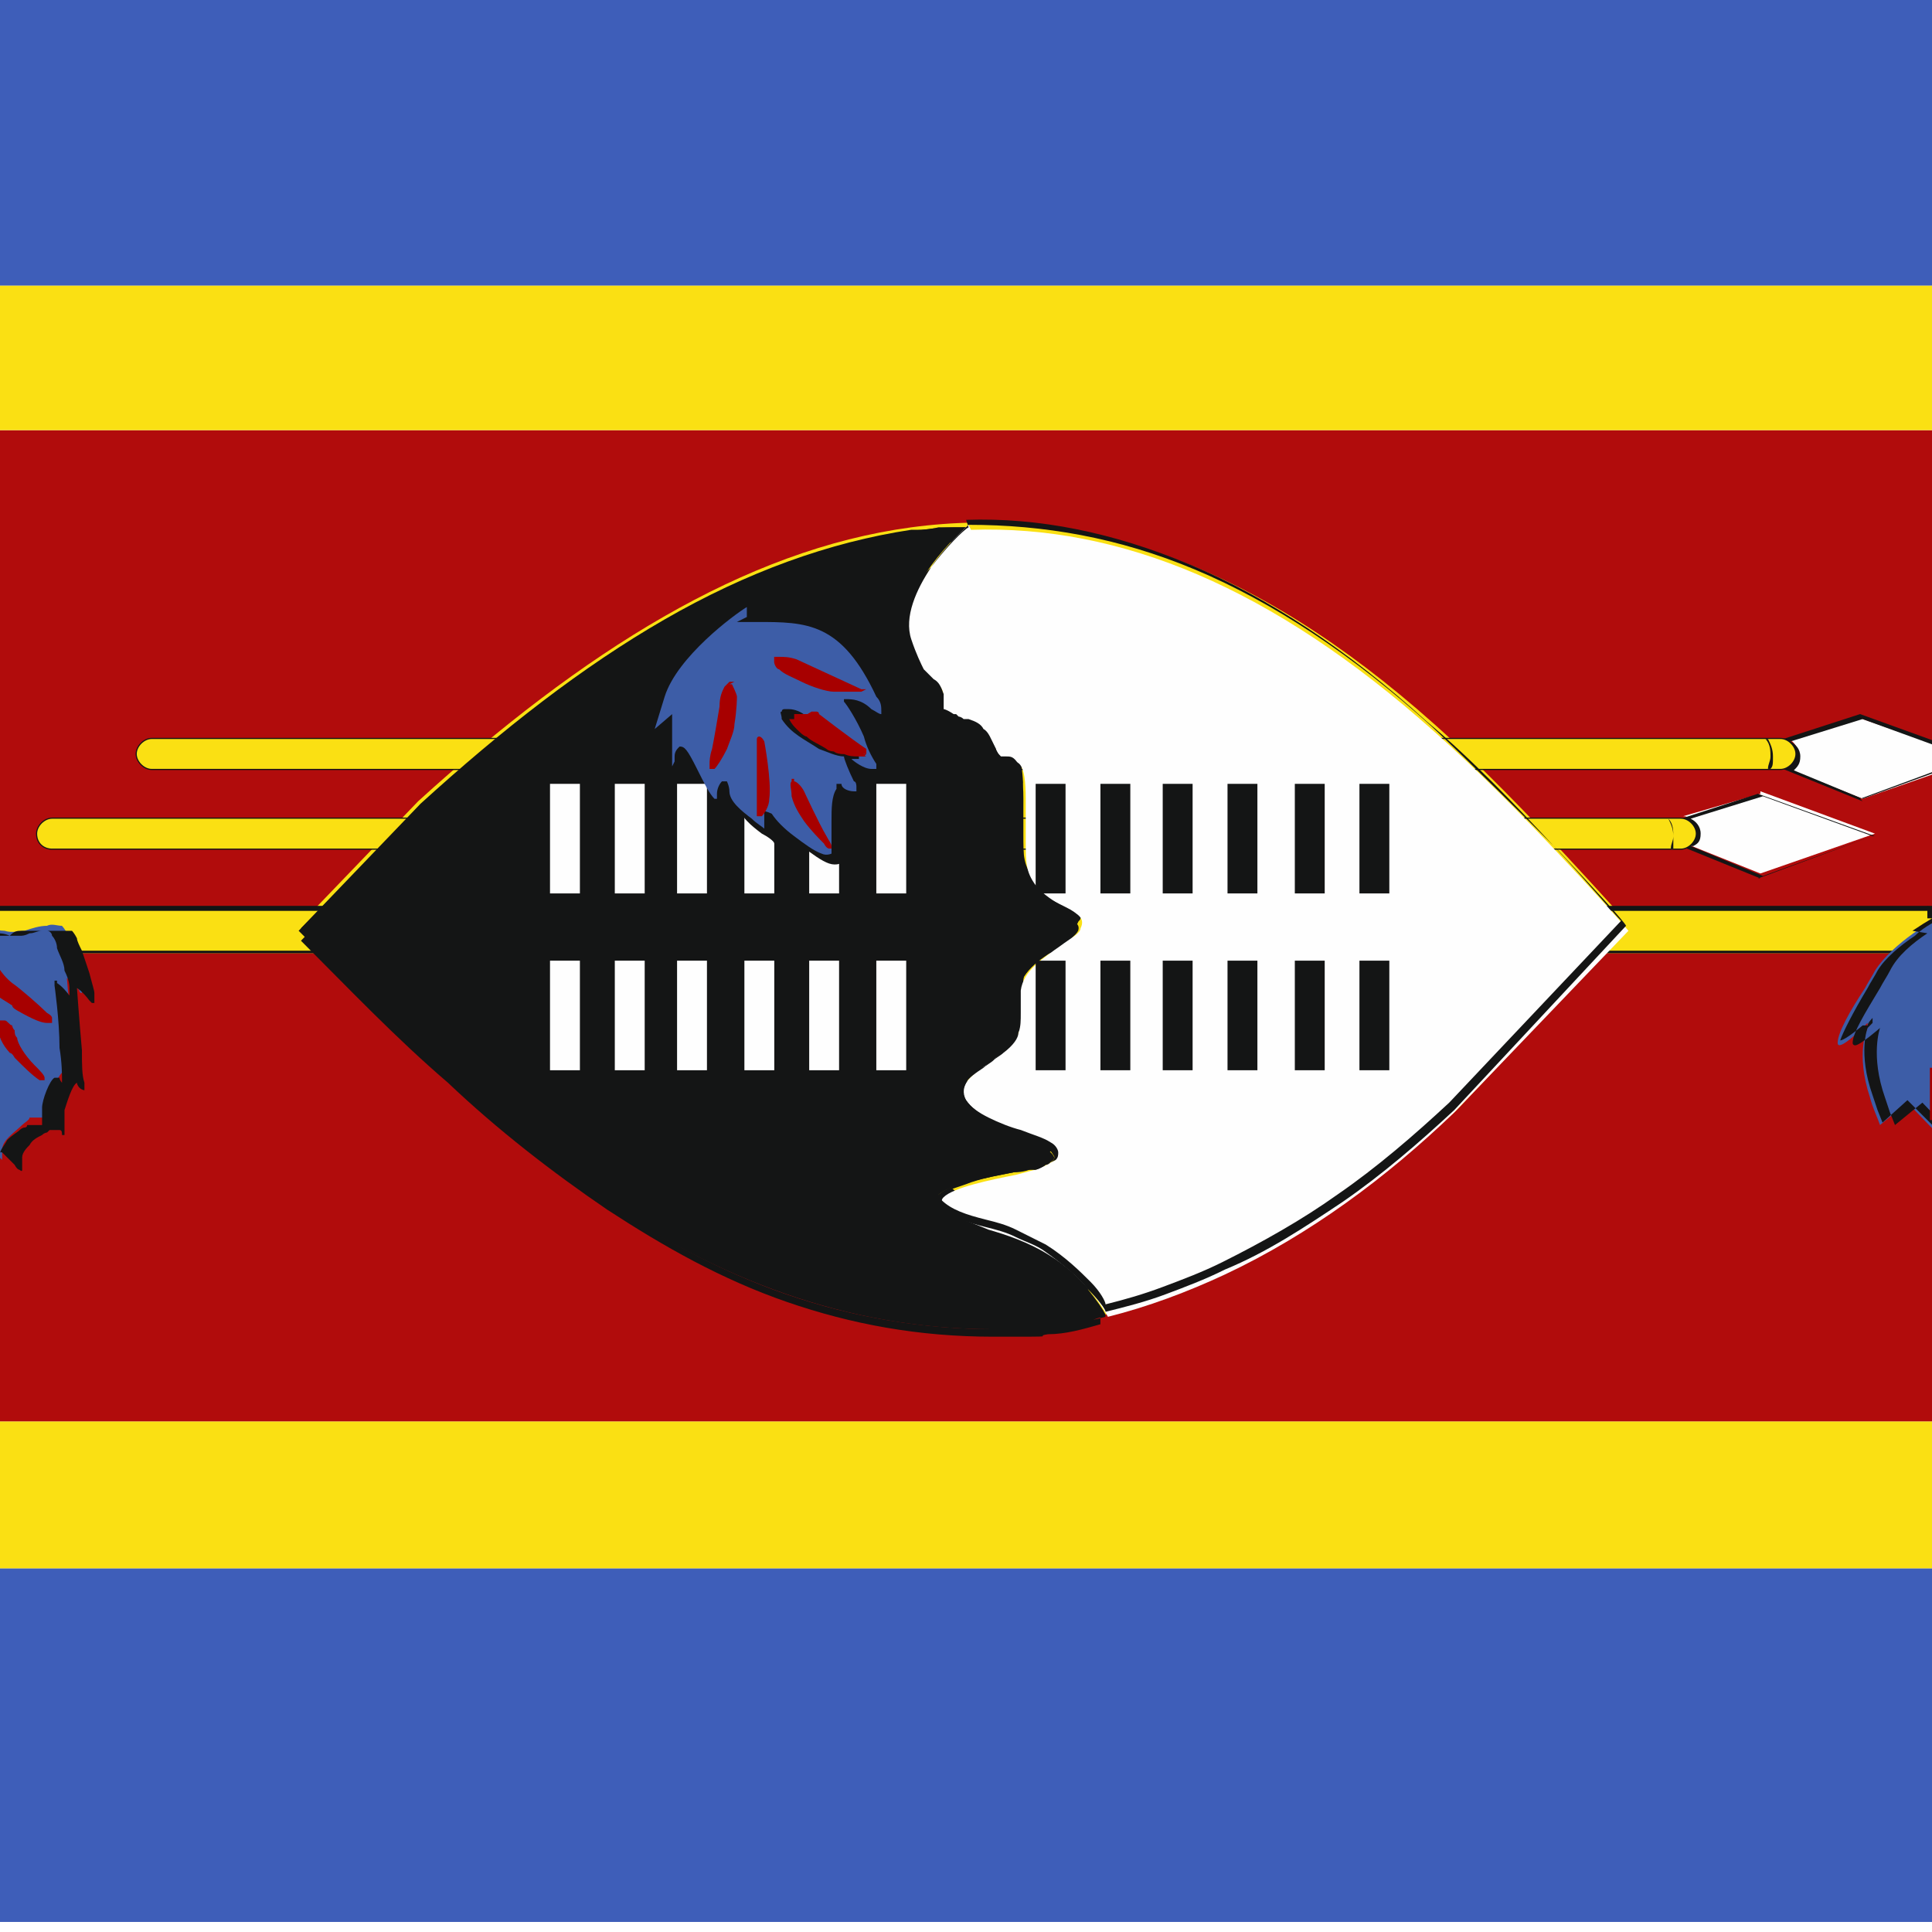 <svg width="512" height="512" viewBox="0 0 512 512" fill="none" xmlns="http://www.w3.org/2000/svg">
<rect x="0" y="0" width="512" height="512" fill="#808080" stroke="none"/>
<g clip-path="url(#clip0_1162_2627)">
<rect width="512" height="512" fill="white"/>
<path d="M652 -18H-140V75.72H652V-18Z" fill="#3E5EB9"/>
<path d="M652 415.615H-140V509.335H652V415.615Z" fill="#3E5EB9"/>
<path d="M652 376.684H-140V415.624H652V376.684Z" fill="#FAE013"/>
<path d="M652 114H-140V376.68H652V114Z" fill="#B10C0C"/>
<path d="M652 75.715H-140V113.994H652V75.715Z" fill="#FAE013"/>
<path d="M78.469 246.009L110.809 212.349C154.369 172.749 197.269 145.689 241.489 139.749C285.709 133.809 331.249 148.329 380.089 191.889C404.509 213.669 431.569 245.349 432.229 245.349L386.029 294.189C368.209 310.689 347.749 326.529 325.309 337.089C306.169 346.329 285.049 351.609 263.929 351.609C224.329 351.609 190.669 337.749 160.969 317.949C131.269 298.149 104.869 271.089 79.129 245.349L78.469 246.009Z" fill="#FAE013"/>
<path fill-rule="evenodd" clip-rule="evenodd" d="M493.593 189.9L473.133 195.841C475.113 195.841 476.433 197.82 476.433 199.8C476.433 201.78 475.113 203.101 473.793 203.761L493.593 211.681L523.953 201.121L493.593 190.561V189.9Z" fill="#FEFEFE"/>
<path d="M493.6 212.342L472.48 203.763H473.14C474.46 203.103 475.78 201.782 475.78 199.802C475.78 197.822 474.46 196.502 472.48 196.502H470.5L492.94 189.242L523.96 200.463H523.3L492.94 211.682L493.6 212.342ZM474.46 203.763L493.6 211.682L522.64 201.123L493.6 190.563L474.46 196.502C475.78 197.162 477.1 198.483 477.1 200.463C477.1 202.443 476.44 203.103 475.12 204.423L474.46 203.763Z" fill="#141515"/>
<path fill-rule="evenodd" clip-rule="evenodd" d="M40.202 195.844H471.842C473.822 195.844 475.802 197.824 475.802 199.804C475.802 201.784 473.822 203.764 471.842 203.764H40.202C38.222 203.764 36.242 201.784 36.242 199.804C36.242 197.824 38.222 195.844 40.202 195.844Z" fill="#FAE013" stroke="#141515" stroke-width="0.6" stroke-miterlimit="10"/>
<path fill-rule="evenodd" clip-rule="evenodd" d="M40.202 195.844H471.842C473.822 195.844 475.802 197.824 475.802 199.804C475.802 201.784 473.822 203.764 471.842 203.764H40.202C38.222 203.764 36.242 201.784 36.242 199.804C36.242 197.824 38.222 195.844 40.202 195.844Z" fill="#FAE013"/>
<path fill-rule="evenodd" clip-rule="evenodd" d="M467.875 195.844H468.535C469.195 197.164 469.855 198.484 469.855 200.464C469.855 202.444 469.855 203.104 469.195 203.764H468.535C468.535 202.444 469.195 201.784 469.195 200.464C469.195 199.144 469.195 197.164 467.875 195.844Z" fill="#141515"/>
<path fill-rule="evenodd" clip-rule="evenodd" d="M466.522 210.362L446.062 216.301C448.043 216.301 449.362 218.282 449.362 220.262C449.362 221.582 448.042 223.562 446.722 223.562L466.522 231.481L496.882 220.922L466.522 209.701V210.362Z" fill="#FEFEFE"/>
<path d="M466.53 232.799L445.41 224.219H446.07C447.39 223.559 448.71 222.239 448.71 220.919C448.71 219.599 447.39 217.619 445.41 217.619H443.43L465.87 210.359L496.89 221.579H496.23L465.87 232.799H466.53ZM448.05 224.219L467.19 232.139L496.23 221.579L467.19 211.019L448.05 216.959C449.37 217.619 450.69 218.939 450.69 220.919C450.69 222.899 450.03 223.559 448.71 224.219H448.05Z" fill="#141515"/>
<path fill-rule="evenodd" clip-rule="evenodd" d="M13.804 216.971H445.444C447.424 216.971 449.404 218.951 449.404 220.931C449.404 222.911 447.424 224.89 445.444 224.89H13.804C11.824 224.89 9.844 223.571 9.844 220.931C9.844 218.951 11.824 216.971 13.804 216.971Z" fill="#FAE013" stroke="#141515" stroke-width="0.6" stroke-miterlimit="10"/>
<path fill-rule="evenodd" clip-rule="evenodd" d="M13.804 216.971H445.444C447.424 216.971 449.404 218.951 449.404 220.931C449.404 222.911 447.424 224.89 445.444 224.89H13.804C11.824 224.89 9.844 223.571 9.844 220.931C9.844 218.951 11.824 216.971 13.804 216.971Z" fill="#FAE013"/>
<path fill-rule="evenodd" clip-rule="evenodd" d="M-34.396 240.729H553.004C556.304 240.729 558.944 243.369 558.944 246.669C558.944 249.969 556.304 252.608 553.004 252.608H-34.396C-37.696 252.608 -40.336 249.969 -40.336 246.669C-40.336 243.369 -37.696 240.729 -34.396 240.729Z" fill="#FAE013"/>
<path d="M-34.4 240.07H553C554.98 240.07 556.3 240.73 557.62 242.05C558.94 243.37 559.6 244.69 559.6 246.67C559.6 248.65 558.94 249.97 557.62 250.63C556.3 251.95 554.98 252.61 553 252.61H-34.4C-36.38 252.61 -37.7 251.95 -39.02 250.63C-40.34 249.31 -41 247.99 -41 246.67C-41 244.69 -40.34 243.37 -39.02 242.05C-37.7 240.73 -36.38 240.07 -34.4 240.07ZM553.66 241.39H-33.74C-35.06 241.39 -36.38 241.39 -37.7 242.71C-38.36 244.03 -39.02 245.35 -39.02 246.67C-39.02 247.99 -39.02 249.31 -37.7 250.63C-36.38 251.95 -35.06 251.95 -33.74 251.95H553.66C554.98 251.95 556.3 251.95 557.62 250.63C558.94 249.97 558.94 247.99 558.94 246.67C558.94 245.35 558.94 244.03 557.62 242.71C556.96 241.39 555.64 241.39 553.66 241.39Z" fill="#141515"/>
<path d="M-14.614 246.667C-14.614 246.667 -14.614 247.987 -14.614 248.647C-14.614 249.307 -15.934 249.967 -17.254 250.627C-19.234 250.627 -23.194 253.927 -27.154 257.887C-29.794 260.527 -31.774 263.827 -33.094 267.127C-34.414 272.407 -35.074 275.047 -35.734 276.367L-31.774 273.067V284.947C-31.114 284.947 -27.154 280.327 -27.154 280.327C-27.154 280.327 -25.174 288.907 -24.514 292.867C-24.514 290.227 -23.194 286.267 -23.194 286.267V284.947L-22.534 286.267C-22.534 286.267 -19.894 292.867 -15.274 300.127C-11.974 304.747 -11.314 306.066 -10.654 305.406C-10.654 305.406 -10.654 305.407 -10.654 304.087C-10.654 304.087 -10.654 302.767 -9.334 302.767C-9.334 302.767 -8.014 302.766 -7.354 302.106C-7.354 302.106 -6.034 302.106 -5.374 302.106C-4.714 302.106 -4.054 303.427 -2.734 304.087C-1.414 305.407 -0.094 306.727 0.566 307.387C0.566 306.727 0.566 306.067 0.566 304.747C0.566 302.107 3.866 300.127 5.846 298.147C6.506 297.487 7.826 296.827 7.826 296.167C7.826 296.167 7.826 296.167 8.486 296.167C9.146 296.167 10.466 296.167 11.126 296.167C11.786 296.167 12.446 296.827 13.106 297.487C13.106 296.167 13.106 293.526 13.106 292.206C13.106 290.226 15.086 285.607 16.406 284.287C16.406 284.287 17.066 284.287 17.726 284.287C17.726 285.607 19.046 286.267 19.706 286.267C20.366 286.267 19.706 286.267 19.706 284.287C19.706 280.327 17.726 259.866 17.726 259.206C17.726 259.206 19.046 259.866 21.026 262.506C21.026 263.166 21.686 263.167 21.686 263.167C21.686 263.167 21.686 261.847 21.686 261.187C21.686 260.527 20.366 254.587 19.046 250.627C18.386 247.987 17.066 246.007 16.406 245.347C15.086 245.347 13.766 244.687 12.446 245.347C10.466 245.347 8.486 246.007 6.506 246.667C5.186 246.667 3.206 247.327 1.226 246.667C-1.414 246.667 -3.394 245.347 -4.054 244.687C-4.714 244.027 -9.994 242.047 -11.974 241.387C-11.974 242.707 -11.974 244.686 -11.974 246.006C-13.294 247.326 -15.274 246.007 -16.594 244.687L-14.614 246.667Z" fill="#3D5DA7"/>
<path d="M-13.927 247.991V248.651C-13.927 248.651 -13.927 249.971 -14.587 249.971C-14.587 249.971 -15.907 249.971 -16.567 250.631C-17.227 250.631 -19.207 251.951 -21.187 253.271C-22.507 254.591 -24.487 255.911 -26.467 257.891C-27.787 259.211 -29.107 261.19 -29.767 262.51C-30.427 263.83 -31.087 265.811 -31.747 267.131C-32.407 269.771 -33.067 271.751 -33.727 273.071C-33.727 273.731 -33.727 274.391 -33.727 275.051L-30.427 272.41V271.751C-30.427 272.411 -30.427 273.071 -30.427 273.071V283.631C-29.767 283.631 -26.467 279.671 -26.467 279.671V278.351C-26.467 279.011 -26.467 279.671 -26.467 279.671C-26.467 279.671 -25.147 286.271 -23.827 290.891V289.571C-23.167 287.591 -22.506 286.271 -22.506 286.271V284.951V283.631L-21.846 284.951V286.271C-21.846 286.271 -20.526 289.571 -18.547 293.531C-17.227 295.511 -15.907 298.151 -14.587 300.131C-13.267 302.771 -11.947 304.091 -11.287 304.751L-10.627 305.41V304.751C-10.627 304.751 -10.627 304.751 -9.967 304.091C-9.967 304.091 -9.967 304.091 -9.307 304.091C-9.307 304.091 -8.647 304.091 -7.987 304.091H-6.667C-6.667 304.091 -6.007 304.091 -5.347 304.091C-5.347 304.091 -4.687 304.091 -4.027 304.751C-4.027 304.751 -3.367 305.411 -2.707 306.071C-2.707 306.731 -1.387 307.391 -0.727 308.051C-0.727 308.051 -0.727 308.051 -0.067 308.051C-0.067 308.051 -0.067 306.731 -0.067 306.071C-0.067 304.751 1.253 303.43 1.913 302.11C3.233 300.79 4.553 300.131 5.213 299.471C5.213 299.471 5.873 298.81 6.533 298.81C6.533 298.81 7.193 298.811 7.193 298.151C7.193 298.151 7.853 298.151 8.513 298.151C8.513 298.151 9.173 298.151 9.833 298.151C9.833 298.151 10.493 298.151 11.153 298.151C11.153 298.151 11.153 296.831 11.153 296.171C11.153 295.511 11.153 294.191 11.153 293.531C11.153 291.551 13.133 286.27 14.454 285.61C14.454 285.61 14.453 285.61 15.113 285.61C15.113 285.61 15.113 285.61 15.773 285.61C15.773 286.27 16.433 286.931 16.433 286.931C16.433 286.931 16.433 286.931 16.433 286.271C16.433 284.951 16.433 281.651 15.773 277.691C15.773 270.431 14.454 261.191 14.454 261.191C14.454 260.531 14.454 259.871 14.454 259.871H15.113V260.531C15.113 260.531 16.433 261.191 18.413 263.831C18.413 263.831 18.413 263.83 18.413 262.51C18.413 261.19 18.413 259.871 17.093 257.231C17.093 255.251 15.773 253.271 15.113 251.291C15.113 249.971 14.454 248.651 13.793 247.991C13.793 247.331 13.133 246.671 12.473 246.671C12.473 246.671 11.153 246.671 10.493 246.671C9.833 246.671 9.173 246.671 8.513 246.671C7.853 246.671 6.533 246.671 5.873 246.671C4.553 246.671 3.893 246.671 2.573 247.991C1.913 247.991 0.593 247.991 -0.067 247.991C-1.387 247.991 -2.047 247.991 -3.367 247.991C-4.687 247.991 -5.347 247.991 -6.667 247.991C-7.987 247.991 -8.647 247.331 -8.647 246.671C-8.647 246.671 -9.967 246.011 -11.287 245.351C-12.607 244.691 -14.586 244.031 -15.906 243.371C-15.906 243.371 -15.906 244.691 -15.906 245.351C-15.906 246.011 -15.907 246.671 -16.567 247.331C-17.227 247.991 -17.887 247.991 -19.206 247.331C-19.206 247.331 -20.527 247.33 -21.187 246.01L-13.927 247.991ZM-14.587 247.991C-14.587 247.991 -14.587 247.991 -14.587 247.331V246.01V246.671C-14.587 246.671 -13.267 247.991 -12.607 247.991C-11.947 247.991 -11.287 247.991 -10.627 247.991C-10.627 247.991 -10.627 246.67 -10.627 246.01C-10.627 245.35 -10.627 244.031 -10.627 243.371C-9.307 243.371 -7.327 244.691 -5.347 245.351C-4.027 245.351 -3.367 246.011 -2.707 246.671C-2.707 246.671 -1.387 247.331 -0.727 247.331C-0.067 247.331 1.253 247.331 2.573 247.991C3.233 247.991 4.553 247.991 5.213 247.991C5.873 247.991 6.533 247.991 7.853 247.331C9.173 247.331 9.833 246.671 11.153 246.671C12.473 246.671 13.133 246.671 14.454 246.671C15.114 246.671 16.433 246.671 17.093 246.671C17.753 246.671 18.413 246.671 19.073 246.671C19.073 246.671 19.733 247.331 20.393 248.651C20.393 249.311 21.053 250.631 21.713 251.951C22.373 253.931 23.034 255.911 23.694 257.891C24.354 260.531 25.013 262.511 25.013 263.171C25.013 263.831 25.013 263.831 25.013 264.491C25.013 264.491 25.013 265.15 25.013 265.81C25.013 265.81 25.014 265.81 24.354 265.81C24.354 265.81 24.354 265.811 23.694 265.151C21.713 262.511 20.393 261.851 20.393 261.851C20.393 261.851 21.053 271.091 21.713 278.351C21.713 282.311 21.713 284.951 22.373 286.931V288.251V288.91C22.373 288.91 21.713 288.911 21.053 288.251C21.053 288.251 20.393 287.591 20.393 286.931C19.073 287.591 17.753 292.211 17.093 294.191C17.093 294.851 17.093 295.511 17.093 296.831C17.093 297.491 17.093 298.811 17.093 299.471V300.791H16.433C16.433 300.131 16.433 299.471 15.773 299.471C15.773 299.471 15.773 299.471 15.113 299.471C15.113 299.471 14.454 299.471 13.793 299.471H13.133C13.133 299.471 13.133 299.471 12.473 300.131C12.473 300.131 11.813 300.131 11.153 300.791C9.833 301.451 8.513 302.111 7.853 303.431C7.193 304.091 5.873 305.411 5.873 306.731C5.873 306.731 5.873 308.05 5.873 308.71C5.873 308.71 5.873 309.371 5.873 310.031C5.873 310.691 5.213 310.031 5.213 310.031C5.213 310.031 4.553 310.03 3.893 308.71C3.893 308.71 2.573 307.391 1.913 306.731C1.913 306.731 1.253 306.07 0.593 305.41C0.593 305.41 -0.067 305.411 -0.727 304.751C-0.727 304.751 -0.727 304.751 -1.387 304.751C-1.387 304.751 -1.387 304.751 -2.047 304.751C-2.047 304.751 -2.047 304.751 -2.707 304.751C-2.707 304.751 -2.707 304.751 -3.367 304.751C-3.367 304.751 -3.367 304.75 -3.367 305.41C-3.367 305.41 -4.027 305.411 -5.347 304.751C-6.007 304.091 -7.327 302.111 -8.647 300.131C-9.967 297.491 -11.287 295.511 -12.607 293.531C-14.586 289.571 -15.906 286.271 -15.906 286.271C-15.906 286.271 -15.907 287.591 -16.567 289.571C-16.567 290.231 -16.567 291.55 -16.567 292.21V294.191L-17.227 292.21C-17.887 288.25 -19.867 279.671 -19.867 279.671L-23.827 284.291V272.41C-24.487 272.41 -29.107 275.71 -29.107 275.71H-29.767C-29.767 275.71 -29.767 274.39 -29.107 272.41C-29.107 271.09 -28.447 269.111 -27.127 266.471C-27.127 265.151 -25.806 263.171 -25.146 261.851C-24.486 259.871 -23.166 258.551 -21.846 257.231C-19.866 255.251 -18.547 253.93 -16.567 252.61C-14.587 251.29 -12.607 249.971 -11.947 249.971C-11.287 249.971 -10.627 249.97 -9.967 249.31C-9.967 249.31 -9.967 249.311 -9.307 248.651C-9.307 248.651 -9.307 248.651 -9.307 247.991H-14.587Z" fill="#141515"/>
<path d="M3.232 279.666C1.252 277.686 -0.068 275.706 -0.728 272.406C-0.728 272.406 -0.728 270.426 -0.068 270.426C-0.068 270.426 0.592 270.426 1.252 270.426C1.912 270.426 2.572 271.746 3.232 271.746C3.232 271.746 3.232 272.406 3.892 273.066C3.892 273.726 3.892 274.386 4.552 275.046C4.552 276.366 6.532 279.666 9.172 282.306C10.492 283.626 11.812 284.946 11.812 285.606C11.812 285.606 11.812 285.606 11.812 286.266C11.812 286.266 11.812 286.266 10.492 286.266C8.512 284.946 6.532 282.966 3.892 280.326C3.892 280.326 3.232 279.006 2.572 279.006L3.232 279.666ZM-17.888 263.826C-17.888 261.846 -16.568 260.526 -15.908 257.886C-15.908 257.886 -13.928 255.246 -12.608 257.226C-12.608 257.226 -12.608 258.546 -12.608 259.866C-12.608 261.186 -12.608 262.506 -12.608 263.166C-12.608 263.826 -13.928 266.466 -15.908 269.106C-17.228 271.086 -17.888 273.066 -19.208 273.726C-20.528 275.046 -21.848 276.366 -23.168 277.026C-23.168 277.026 -23.168 277.026 -23.828 277.026C-23.828 277.026 -23.828 277.026 -23.828 276.366C-23.828 276.366 -23.828 275.706 -23.168 275.046C-21.848 273.726 -19.868 271.086 -19.208 268.446C-19.208 267.126 -18.548 265.146 -17.888 263.826ZM-3.368 254.586C-3.368 254.586 -2.048 254.586 -1.388 254.586C-1.388 254.586 -0.068 257.886 3.232 260.526C5.212 261.846 10.492 266.466 12.472 268.446C12.472 268.446 13.792 269.106 13.792 269.766V271.086C13.792 271.086 13.132 271.086 12.472 271.086C11.152 271.086 9.172 270.426 4.552 267.786C4.552 267.786 3.232 267.126 3.232 266.466C1.252 265.146 -0.068 264.486 -0.728 263.826C-1.388 263.166 -2.048 261.846 -3.368 260.526C-4.028 259.206 -4.688 258.546 -4.688 257.886V256.566C-4.688 256.566 -4.028 256.566 -3.368 256.566V254.586ZM-13.268 278.346C-13.268 276.366 -13.268 275.046 -12.608 273.066H-11.288C-11.288 272.406 -11.288 272.406 -11.288 272.406C-11.288 272.406 -7.988 272.406 -7.988 275.046C-7.988 276.366 -7.988 278.346 -9.308 279.666C-9.968 282.306 -11.288 284.946 -12.608 286.926C-13.268 288.906 -13.928 289.566 -14.588 290.226C-14.588 290.226 -14.588 290.226 -15.248 290.226C-15.248 290.226 -15.248 290.226 -15.908 290.226C-15.908 289.566 -15.908 287.586 -14.588 285.606C-14.588 284.286 -13.928 283.626 -13.268 282.306C-13.268 280.986 -13.268 279.666 -13.268 277.686V278.346ZM-6.008 294.186C-6.008 291.546 -4.688 287.586 -6.008 283.626C-6.008 283.626 -4.028 281.646 -2.708 283.626C-2.048 284.946 -2.048 286.266 -2.048 288.246C-2.048 288.246 -2.048 289.566 -2.048 290.226C-2.048 291.546 -2.048 293.526 -2.708 294.846C-2.708 296.166 -4.028 297.486 -4.688 298.806C-4.688 299.466 -5.348 300.126 -6.008 300.126C-6.008 300.126 -6.008 300.126 -6.668 300.126C-6.668 300.126 -6.668 300.126 -6.668 299.466C-6.668 299.466 -6.668 298.146 -6.668 296.826C-6.668 296.166 -6.668 294.846 -6.668 293.526L-6.008 294.186Z" fill="#A70000"/>
<path d="M506.115 271.082C506.775 270.422 507.435 271.082 508.095 271.082C508.095 271.082 508.755 273.722 508.095 275.042C508.095 275.702 506.775 278.343 505.455 280.323C504.795 281.643 503.475 283.623 502.815 283.623C502.155 284.283 498.855 285.602 497.535 285.602C497.535 285.602 496.875 285.602 496.215 285.602C496.215 285.602 495.555 285.602 495.555 284.942C495.555 284.942 495.555 284.942 496.215 284.282C497.535 282.962 498.855 282.303 499.515 280.323C500.835 279.003 501.495 277.022 502.155 275.042C502.815 272.402 504.135 271.082 504.795 271.082H506.115Z" fill="#141515"/>
<path d="M507.474 271.744C507.474 271.744 507.474 271.744 506.814 271.744C506.814 271.744 505.494 273.724 504.834 275.704C504.174 278.344 502.854 279.664 502.194 280.984C500.874 282.304 499.554 283.624 498.234 284.944C500.214 284.944 502.854 283.624 503.514 282.964C503.514 282.964 504.834 280.984 505.494 279.664C506.814 277.684 507.474 275.044 508.134 274.384C508.134 273.724 508.134 271.744 508.134 271.084L507.474 271.744Z" fill="#141515"/>
<path d="M516.04 242.043C512.74 243.363 501.52 249.963 496.9 257.223C496.24 258.543 494.92 260.523 494.26 261.843C490.3 267.783 487 273.723 487 276.363C487 279.003 493.6 272.403 493.6 272.403L494.92 271.083V272.403C494.92 272.403 491.62 279.003 495.58 290.883C496.24 293.523 497.56 296.163 498.22 298.143L505.48 292.203L523.3 310.683L531.22 299.463L533.2 302.103L535.84 292.863L541.12 296.163V285.603C540.46 285.603 540.46 284.283 540.46 284.283H541.12C541.12 284.943 543.76 288.243 543.76 288.243V275.703C543.1 275.703 542.44 275.043 542.44 275.043H543.1L547.72 279.663C547.06 277.683 545.74 275.043 545.74 272.403C545.74 269.763 545.74 268.443 545.74 267.783C545.74 266.463 547.06 266.463 548.38 268.443C548.38 266.463 547.06 263.823 545.74 261.183C544.42 259.203 541.78 256.563 538.48 254.583C535.18 251.943 531.22 249.963 527.92 248.643C521.32 246.003 512.08 246.003 512.08 246.003L513.4 242.043H516.04Z" fill="#3D5DA7"/>
<path d="M515.392 242.71C513.412 244.03 510.112 245.35 507.472 247.99C503.512 250.63 499.552 253.93 497.572 257.23C496.912 258.55 495.592 260.53 494.932 261.85C490.972 268.45 488.332 273.73 487.672 275.71C488.992 275.71 493.612 271.75 493.612 271.75H494.932C494.932 271.09 496.252 269.77 496.252 269.77V271.09L494.932 272.41C494.932 272.41 492.292 279.01 496.252 290.23L497.572 294.19L498.892 297.49L505.492 291.55L523.312 309.37L531.232 298.81L533.212 300.79L535.192 292.21V291.55L540.472 294.19V284.29C539.812 284.29 539.812 282.97 539.812 282.97V281.65V282.31H540.472C540.472 282.97 542.452 284.95 542.452 284.95V273.73C541.792 273.73 541.132 272.41 541.132 272.41C541.132 271.75 541.792 272.41 541.792 272.41H542.452C542.452 273.07 545.752 275.71 545.752 275.71C545.752 275.71 545.752 274.39 545.752 273.73C545.752 272.41 545.092 271.09 545.092 269.77C545.092 268.45 545.092 267.79 545.092 267.13C545.092 266.47 545.092 265.81 545.092 265.15C545.092 264.49 545.752 263.83 546.412 263.83C546.412 263.83 546.412 263.83 547.072 263.83C547.072 263.17 547.072 262.51 546.412 261.85C546.412 260.53 545.092 259.21 545.092 258.55C545.092 257.89 543.772 256.57 542.452 255.91C541.132 254.59 539.812 253.27 537.832 251.95C535.852 250.63 534.532 249.31 532.552 248.65C530.572 247.99 529.252 246.67 527.272 246.01C525.292 245.35 522.652 244.69 520.672 244.03C516.052 243.37 512.092 243.37 512.092 243.37H510.772V242.71V240.07L515.392 242.71ZM506.812 246.67C510.772 244.03 514.072 242.05 516.052 241.39H516.712V245.35C516.052 245.35 520.012 245.35 524.632 246.01C527.272 246.01 529.252 247.33 531.892 247.99C533.212 247.99 535.192 249.31 537.172 250.63C539.152 251.95 541.132 252.61 542.452 253.93C544.432 255.25 545.752 256.57 547.072 257.89C548.392 259.21 549.052 259.87 549.712 261.19C549.712 262.51 551.032 263.17 551.692 264.49C551.692 265.81 552.352 267.13 553.012 268.45V270.43V269.11C552.352 269.11 551.692 269.11 551.692 269.11C551.692 267.79 550.372 267.13 550.372 267.13C550.372 267.13 550.372 268.45 550.372 269.11C550.372 269.77 550.372 271.09 550.372 271.75C550.372 272.41 550.372 274.39 550.372 275.71C550.372 277.03 551.032 277.69 551.692 279.01V280.99C552.352 280.99 551.692 279.67 551.692 279.67L547.072 275.71V288.25C547.732 288.25 548.392 289.57 548.392 289.57H547.732C547.732 288.91 545.092 285.61 545.092 285.61V296.17C545.752 296.17 545.752 296.17 545.752 296.17L539.812 292.87L537.172 302.11L535.192 299.47L527.272 310.69L509.452 292.21L502.192 298.15L500.872 294.85L499.552 290.89C495.592 279.67 498.232 272.41 498.232 272.41C498.232 272.41 492.952 277.03 491.632 277.03C491.632 277.03 490.972 277.03 490.972 276.37C490.972 273.73 494.272 268.45 498.232 261.85C498.892 260.53 500.212 258.55 500.872 257.23C502.852 253.27 506.812 249.97 510.772 247.33L506.812 246.67Z" fill="#141515"/>
<path d="M522.665 263.832C523.985 263.832 525.965 265.152 527.285 266.472C527.285 266.472 532.565 269.112 534.545 271.092V271.751C534.545 271.751 534.545 271.751 534.545 272.411C534.545 272.411 534.545 272.411 533.225 272.411C531.905 272.411 529.925 272.412 528.605 271.092C528.605 271.092 527.945 271.092 527.285 270.432C525.305 269.112 522.665 267.131 521.345 265.151C521.345 265.151 521.345 264.492 521.345 263.832V263.172C521.345 263.172 521.345 263.172 522.665 263.172V263.832ZM512.765 282.972C513.425 283.632 514.745 285.612 515.405 286.932C515.405 286.932 515.405 291.552 514.745 294.192C514.745 295.512 514.085 296.172 512.765 296.832C512.765 296.832 512.765 296.832 512.105 296.832C511.445 296.832 512.105 296.832 511.445 296.832C511.445 296.832 511.445 295.512 511.445 294.192C511.445 291.552 511.445 290.231 511.445 288.911C511.445 287.591 511.445 286.931 511.445 284.951C511.445 282.971 511.445 283.632 511.445 282.972C511.445 282.972 511.445 282.972 512.105 282.972C512.105 282.972 512.105 282.972 512.765 282.972ZM520.685 292.211C520.685 290.891 519.365 288.912 519.365 286.932C519.365 286.932 520.685 284.291 522.005 284.951C522.005 284.951 522.665 285.612 523.325 286.932C523.325 287.592 523.325 288.912 523.325 289.572C523.325 290.232 523.325 291.552 523.325 292.872C523.325 295.512 523.985 298.152 524.645 300.132C524.645 301.452 524.645 302.772 523.325 303.432C523.325 303.432 523.325 303.432 522.665 303.432H522.005C522.005 303.432 521.345 303.431 521.345 302.111C521.345 300.791 521.345 300.131 521.345 298.811C521.345 298.151 521.345 296.831 521.345 295.511C521.345 294.191 521.345 292.871 520.685 291.551V292.211ZM525.965 275.051C525.965 275.051 525.965 275.051 526.625 275.051C526.625 275.051 527.285 276.371 528.605 278.351C529.265 279.671 531.245 282.971 531.905 284.951V286.272V286.932C531.245 286.932 529.265 284.952 527.945 283.632C526.625 282.312 525.965 280.992 525.305 279.672C525.305 278.352 525.305 277.031 525.305 275.711V275.051C525.305 275.051 525.305 275.051 525.965 275.051Z" fill="#A70000"/>
<path fill-rule="evenodd" clip-rule="evenodd" d="M442.129 216.971C442.789 218.291 443.449 219.61 443.449 221.59C443.449 223.57 443.449 223.57 443.449 224.89H442.789C442.789 223.57 443.449 222.91 443.449 221.59C443.449 220.27 443.449 218.291 442.129 216.971Z" fill="#141515"/>
<path d="M292.321 348.302C291.661 346.322 286.381 338.403 277.141 332.463C271.861 329.163 266.581 327.183 261.301 325.863C256.021 323.883 251.401 322.563 248.761 319.923C247.441 318.603 248.101 317.943 248.761 316.623C251.401 313.983 261.961 312.002 268.561 310.682C271.201 310.682 273.181 310.023 273.841 309.363C275.821 308.703 277.801 308.042 279.121 307.382C279.781 306.722 279.121 306.062 277.801 304.742C276.481 303.422 273.841 302.762 270.541 301.442C264.601 299.462 258.001 296.823 255.361 292.863C252.721 288.243 256.021 285.603 260.641 282.963C262.621 281.643 263.941 280.322 265.921 279.002C269.881 275.702 269.881 273.723 269.881 269.763C269.881 268.443 269.881 266.463 269.881 263.823C269.881 257.883 275.821 253.922 280.441 251.282C283.081 249.302 285.061 247.983 285.721 246.663C286.381 244.683 284.401 244.022 281.761 242.702C279.781 241.382 276.481 240.063 273.841 236.763C269.881 232.803 270.541 230.163 270.541 223.563C270.541 220.923 270.541 217.622 270.541 212.342C270.541 203.102 269.221 203.102 267.241 203.102C265.921 203.102 264.601 203.103 263.281 200.463C260.641 195.183 259.981 195.183 256.681 193.863C256.021 193.863 255.361 193.862 254.041 192.542C253.381 192.542 252.721 192.542 252.061 191.882C250.741 191.222 249.421 190.562 249.421 189.902C249.421 189.902 249.421 188.583 249.421 187.263C249.421 187.263 249.421 185.942 249.421 185.282C249.421 183.302 248.761 182.642 247.441 181.982C246.121 180.662 243.481 178.683 240.841 170.763C236.881 158.223 252.061 143.042 256.021 139.742C251.401 139.742 246.781 139.743 241.501 141.063C197.281 147.003 154.381 174.063 111.481 213.663L79.141 246.663C104.881 272.403 130.621 298.802 160.321 318.602C190.021 338.402 223.681 352.263 263.281 352.263C302.881 352.263 283.081 350.943 292.321 348.963V348.302Z" fill="#141515"/>
<path d="M291.618 348.302C290.958 346.982 289.638 345.003 287.658 342.363C285.018 339.063 281.718 335.763 276.438 333.123C273.798 331.803 271.158 330.483 268.518 329.163C265.878 327.843 263.238 327.183 260.598 326.523C257.958 325.863 255.318 324.542 253.338 323.882C251.358 323.222 249.378 321.902 248.058 320.582C247.398 320.582 247.398 319.262 247.398 318.602C247.398 318.602 247.398 317.283 248.718 316.623C250.038 315.303 253.338 313.983 257.298 312.663C261.258 311.343 265.218 310.683 268.518 310.023C269.838 310.023 271.158 310.023 271.818 310.023C272.478 310.023 273.798 310.023 273.798 310.023C275.118 310.023 275.778 310.022 277.098 308.702C277.758 308.702 278.418 308.042 279.078 307.382C279.078 307.382 279.078 307.383 279.078 306.723C279.078 306.723 279.078 306.062 277.758 305.402C277.098 305.402 276.438 304.082 275.118 304.082C273.798 304.082 272.478 302.762 270.498 302.102C267.858 300.782 264.558 300.122 261.258 298.802C258.618 297.482 255.978 295.503 254.658 293.523C253.338 290.883 253.338 288.902 254.658 287.582C255.978 285.602 257.958 284.283 259.938 282.963C260.598 282.963 261.918 281.642 262.578 280.982C263.238 280.982 264.558 279.662 265.218 279.002C267.198 277.022 267.858 276.362 268.518 275.042C268.518 273.722 268.518 272.403 268.518 270.423C268.518 269.103 268.518 267.122 268.518 264.482C268.518 261.182 270.498 258.543 272.478 256.563C274.458 254.583 277.098 252.602 279.738 251.282C281.058 250.622 282.378 249.962 283.038 249.302C283.698 249.302 284.358 247.983 285.018 247.323C285.018 247.323 285.018 246.002 285.018 245.342C284.358 245.342 283.038 244.023 282.378 243.363C281.058 242.703 279.738 242.042 278.418 241.382C277.098 240.722 275.778 239.402 274.458 238.082C270.498 233.462 270.498 231.482 271.158 224.882C271.158 223.562 271.158 221.583 271.158 220.263C271.158 218.283 271.158 216.303 271.158 213.663C271.158 209.043 271.158 207.062 270.498 205.742C270.498 205.082 269.178 205.082 268.518 205.082C267.858 205.082 267.198 205.082 266.538 205.082C265.878 205.082 265.218 203.762 264.558 202.442C263.238 199.802 262.578 198.483 261.918 197.823C261.258 197.163 259.938 196.502 257.958 195.842C257.958 195.842 257.298 195.842 256.638 195.842C256.638 195.842 255.978 195.842 255.318 195.842H254.658H253.998C252.018 194.522 251.358 194.523 250.698 193.863C250.698 193.203 250.698 192.543 250.038 191.223C250.038 191.223 250.038 191.223 250.038 190.563C250.038 190.563 250.038 189.902 250.038 189.242C250.038 187.262 249.378 186.602 248.058 185.942C247.398 185.942 246.078 184.622 244.758 182.642C243.438 180.662 242.118 178.683 240.798 174.063C238.818 167.463 241.458 160.863 245.418 154.923C248.718 149.643 252.678 145.682 254.658 143.702C252.678 143.702 250.698 143.702 248.718 143.702C246.078 143.702 244.098 143.703 241.458 144.363C219.678 147.663 197.898 155.583 176.118 168.123C154.338 180.663 133.218 197.163 111.438 216.963L79.758 249.302C92.298 261.842 104.838 275.043 118.698 286.923C131.898 299.463 146.418 310.682 160.938 320.582C176.118 330.482 191.298 339.062 208.458 345.002C225.618 350.942 243.438 354.242 263.238 354.242C283.038 354.242 273.138 354.242 277.758 353.582C282.378 353.582 286.998 352.262 291.618 350.942V348.302ZM288.318 341.702C290.958 345.002 292.278 346.982 292.938 348.302V348.963C288.318 350.283 283.038 350.942 278.418 351.602C273.798 351.602 268.518 352.263 263.898 352.263C244.098 352.263 225.618 348.963 208.458 343.023C191.298 337.083 175.458 328.502 160.938 318.602C145.758 308.702 131.898 296.822 118.698 284.282C105.498 272.402 92.298 259.202 79.758 246.002L111.438 213.002C133.218 193.202 154.338 176.703 176.118 164.163C197.898 151.623 219.678 143.702 241.458 140.402C244.098 140.402 246.078 140.402 248.718 139.742C251.358 139.742 253.338 139.742 255.978 139.742H257.298H256.638C254.658 142.382 250.038 147.002 246.078 152.942C242.118 158.882 239.478 165.483 241.458 171.423C242.778 175.383 244.098 178.022 245.418 179.342C246.738 181.322 247.398 181.982 248.058 182.642C249.378 183.302 250.038 183.962 250.038 185.942C250.038 185.942 250.038 186.603 250.038 187.263V187.923C250.038 189.243 250.038 189.902 250.038 189.902C250.038 189.902 251.358 190.563 252.678 191.223H253.338C253.338 191.223 253.338 191.223 253.998 191.223C253.998 191.223 254.658 191.223 255.318 191.223C255.318 191.223 255.978 191.223 256.638 191.223C258.618 191.883 259.278 192.542 260.598 193.202C261.918 193.862 262.578 195.843 263.898 197.823C263.898 199.143 265.218 199.802 265.878 199.802C265.878 199.802 267.198 199.802 267.858 199.802C269.178 199.802 269.838 199.803 270.498 201.123C270.498 202.443 271.158 204.422 271.158 209.702C271.158 214.982 271.158 214.322 271.158 216.302C271.158 218.282 271.158 219.603 271.158 220.923C271.158 226.863 271.158 229.503 274.458 233.463C275.778 234.783 277.098 236.103 278.418 236.763C279.738 237.423 281.058 238.082 282.378 238.742C283.698 239.402 285.018 240.063 285.678 240.723C286.338 241.383 286.998 242.703 286.338 243.363C286.338 244.023 285.018 244.682 284.358 245.342C283.698 246.002 282.378 246.662 281.058 247.982C279.078 249.302 276.438 251.283 274.458 253.263C272.478 255.243 271.158 257.883 271.158 260.523C271.158 263.163 271.158 265.143 271.158 266.463C271.158 268.443 271.158 269.762 271.158 271.082C271.158 272.402 269.838 273.722 267.858 275.702C267.198 276.362 265.878 277.022 265.218 277.682C264.558 277.682 263.238 279.003 262.578 279.663C260.598 280.983 258.618 282.303 257.298 283.623C255.978 284.943 255.978 286.922 257.298 288.902C258.618 290.882 260.598 292.203 263.238 293.523C265.878 294.843 269.178 296.163 271.818 296.823C273.138 296.823 275.118 298.142 276.438 298.142C277.758 298.142 279.078 299.463 279.738 299.463C280.398 300.123 281.058 300.782 281.718 301.442C281.718 302.102 281.718 302.763 281.718 303.423C281.718 303.423 280.398 304.082 279.738 304.742C279.078 304.742 277.758 305.403 276.438 306.063C276.438 306.063 275.118 306.063 274.458 306.063C273.798 306.063 272.478 306.063 271.158 306.063C267.858 306.723 263.898 307.382 259.938 308.702C256.638 309.362 253.338 310.682 252.018 312.002C252.018 312.002 251.358 312.663 251.358 313.323C251.358 313.323 251.358 313.982 252.018 314.642C253.338 315.962 255.318 317.282 257.298 317.942C259.278 318.602 261.918 319.922 264.558 320.582C267.198 321.242 269.838 321.903 272.478 323.223C275.118 324.543 277.758 325.202 280.398 327.182C285.018 329.822 288.978 333.782 291.618 337.082L288.318 341.702Z" fill="#141515"/>
<path d="M256.654 139.086C255.334 140.406 236.854 156.906 241.474 170.106C244.114 178.026 246.094 180.006 248.074 181.326C249.394 181.986 250.054 182.646 250.054 185.286C250.054 185.946 250.054 187.266 250.054 187.266C250.054 188.586 250.054 188.586 250.054 189.246C250.054 189.246 251.374 189.906 252.694 190.566C252.694 190.566 254.014 190.566 254.674 191.226C255.334 191.226 256.654 191.886 257.314 192.546C261.274 193.866 261.934 194.526 264.574 199.806C265.894 201.786 266.554 201.786 267.874 201.786C269.854 201.786 271.834 201.786 271.834 211.686C271.834 221.586 271.834 220.266 271.834 222.906C271.834 228.846 271.834 231.486 275.134 235.446C277.774 238.086 280.414 239.406 282.394 240.726C285.694 242.046 287.674 243.366 286.354 246.006C286.354 247.326 283.714 248.646 281.074 250.626C276.454 253.926 271.174 257.226 270.514 262.506C270.514 265.146 270.514 267.126 270.514 268.446C270.514 272.406 270.514 274.386 266.554 278.346C264.574 279.666 263.254 280.986 261.274 282.306C257.314 284.946 254.014 287.586 255.994 291.546C258.634 295.506 265.234 298.146 271.174 300.126C274.474 301.446 277.114 302.106 278.434 303.426C280.414 305.406 280.414 306.066 279.754 307.386C278.434 308.046 276.454 309.366 274.474 310.026C273.814 310.026 271.834 310.686 269.194 311.346C262.594 312.666 252.694 314.646 250.054 317.286C249.394 317.946 249.394 318.606 250.054 319.926C252.694 322.566 257.314 323.886 261.934 325.866C266.554 327.186 272.494 329.166 277.774 332.466C287.674 338.406 292.954 347.646 293.614 348.966C304.174 346.326 314.734 342.366 324.634 337.746C347.074 327.186 367.534 312.006 385.354 294.846L431.554 246.666C428.914 243.366 403.174 214.326 380.074 193.866C337.174 155.586 296.914 139.086 257.314 140.406L256.654 139.086Z" fill="#FEFEFE"/>
<path d="M256.684 139.744C255.364 140.404 250.744 145.023 246.784 150.303C242.824 156.243 239.524 163.504 241.504 169.444C242.824 173.404 244.144 176.044 244.804 177.364C246.124 178.684 246.784 179.343 247.444 180.003C248.764 180.663 249.424 181.984 250.084 183.964C250.084 183.964 250.084 184.624 250.084 185.284C250.084 185.284 250.084 185.943 250.084 186.603C250.084 186.603 250.084 187.264 250.084 187.924C250.084 187.924 250.744 187.924 252.724 189.244H253.384C253.384 189.244 253.384 189.243 254.044 189.903C254.044 189.903 254.704 189.904 255.364 190.564C255.364 190.564 256.024 190.564 256.684 190.564C258.664 191.224 259.984 191.883 260.644 193.203C261.964 193.863 262.624 195.844 263.944 198.484C263.944 199.144 264.604 199.804 265.264 200.464H266.584C267.904 200.464 268.564 200.464 269.884 202.444C270.544 203.764 271.204 206.404 271.204 211.684C271.204 216.964 271.204 220.263 271.204 222.903C271.204 226.203 271.204 228.183 271.204 229.503C271.204 231.483 272.524 232.804 273.844 234.784C275.164 236.104 276.484 237.424 277.804 238.084C279.124 238.744 280.444 239.404 281.764 240.064C283.084 240.724 284.404 241.384 285.064 242.044C285.724 242.704 286.384 244.024 285.064 245.344C284.404 247.324 282.424 248.644 279.784 250.624C277.804 251.944 275.164 253.923 273.184 255.903C271.204 257.883 269.884 259.863 269.884 262.503C269.884 265.143 269.884 266.464 269.884 268.444C269.884 270.424 269.884 271.744 269.884 273.724C269.884 275.044 268.564 277.023 265.924 279.003C265.264 279.663 263.944 280.324 263.284 280.984C262.624 281.644 261.304 282.304 260.644 282.964C258.664 284.284 256.684 285.604 256.024 286.924C255.364 288.244 254.704 289.564 256.024 291.544C257.344 293.524 259.324 294.844 261.964 296.164C264.604 297.484 267.904 298.804 270.544 299.464C273.844 300.784 276.484 301.444 278.464 302.764C279.784 303.424 280.444 304.743 280.444 305.403C280.444 306.063 280.444 306.724 279.784 307.384C279.784 307.384 278.464 308.043 277.144 308.703C276.484 308.703 275.164 309.364 273.844 310.024C273.844 310.024 272.524 310.024 271.864 310.024C271.204 310.024 269.884 310.024 268.564 310.684C265.264 311.344 261.304 312.004 257.344 313.324C254.044 314.644 250.744 315.304 249.424 316.624C249.424 316.624 249.424 316.624 249.424 317.284V317.944C252.064 320.584 256.024 321.904 261.304 323.224C263.944 323.884 266.584 324.544 269.224 325.864C271.864 327.184 274.504 328.504 277.144 329.824C282.424 333.124 286.384 337.084 289.024 339.724C291.664 342.364 292.984 345.004 292.984 345.664C298.264 344.344 302.884 343.024 308.164 341.044C313.444 339.064 318.724 337.084 324.004 334.444C334.564 329.164 345.124 323.224 354.364 316.624C364.924 309.364 374.824 300.783 384.064 292.203L429.604 244.024C427.624 242.044 421.024 234.124 411.784 224.224C401.884 213.664 390.004 201.124 378.124 191.224C357.004 172.084 335.884 158.224 315.424 149.644C294.964 141.064 275.164 137.104 256.024 137.764L256.684 139.744ZM246.784 150.303C250.744 144.363 256.024 139.744 256.684 139.084C276.484 139.084 296.284 142.384 316.744 150.964C337.204 159.544 358.324 173.404 379.444 192.544C390.664 203.104 403.204 215.644 413.104 225.544C423.004 236.104 430.264 244.024 430.924 245.344L385.384 294.184C376.144 302.764 366.244 311.343 355.684 318.603C345.784 325.203 335.884 331.804 324.664 336.424C319.384 339.064 314.104 341.044 308.824 343.024C303.544 345.004 298.264 346.324 292.984 347.644C292.984 346.984 291.004 344.343 288.364 341.703C285.724 338.403 281.764 335.103 277.144 331.803C274.504 329.823 271.864 329.164 269.224 327.844C266.584 326.524 263.944 325.863 261.304 325.203C256.024 323.883 252.064 322.564 248.764 319.264C248.764 319.264 248.104 318.604 248.104 317.944C248.104 317.944 248.104 317.284 248.764 316.624C250.084 315.304 253.384 313.984 257.344 312.664C261.304 312.004 265.264 310.684 268.564 310.024C269.884 310.024 271.204 310.024 271.864 310.024C272.524 310.024 273.184 310.024 273.844 310.024C275.164 310.024 275.824 309.363 277.144 308.703C277.804 308.703 278.464 308.044 279.124 307.384C279.124 307.384 279.784 306.724 279.124 306.064C279.124 306.064 278.464 304.744 277.144 304.084C275.824 302.764 273.184 302.104 269.884 300.784C267.244 300.124 263.944 298.804 261.304 297.484C258.664 296.164 256.024 294.183 254.704 292.203C253.384 289.563 253.384 288.244 254.704 286.924C256.024 285.604 258.004 284.284 259.984 282.964C260.644 282.964 261.964 281.644 262.624 280.984C263.284 280.984 264.604 279.663 265.264 279.003C267.244 277.023 268.564 275.704 268.564 274.384C268.564 273.064 268.564 271.744 268.564 269.764C268.564 268.444 268.564 266.464 268.564 263.824C268.564 261.184 270.544 258.544 272.524 256.564C274.504 254.584 277.144 252.604 279.124 251.284C281.764 249.304 283.744 247.984 284.404 246.664C284.404 245.344 284.404 244.684 284.404 244.024C283.744 244.024 282.424 242.704 281.104 242.044C279.784 242.044 278.464 240.724 277.144 240.064C275.824 239.404 274.504 238.084 273.184 236.764C271.204 234.784 270.544 232.804 269.884 230.824C269.884 228.844 269.884 226.864 269.884 223.564C269.884 220.924 269.884 217.624 269.884 212.344C269.884 207.064 269.884 205.084 268.564 203.764C268.564 202.444 267.244 202.444 265.924 202.444C265.924 202.444 264.604 202.444 263.944 202.444C263.284 202.444 262.624 201.784 261.964 200.464C260.644 197.824 259.984 196.504 258.664 195.844C258.004 195.184 256.684 194.524 254.704 193.864C254.704 193.864 254.044 193.864 253.384 193.864C253.384 193.864 252.724 193.863 252.064 193.203C252.064 193.203 252.064 193.203 251.404 193.203H250.744C249.424 191.883 248.104 191.884 248.104 191.224C248.104 191.224 248.104 191.223 248.104 189.903C248.104 189.903 248.104 189.244 248.104 188.584C248.104 188.584 248.104 188.584 248.104 187.924C248.104 187.924 248.104 187.263 248.104 186.603C248.104 184.623 247.444 183.963 246.124 183.303C245.464 182.643 244.144 181.983 243.484 180.003C242.164 178.683 240.844 176.044 239.524 172.084C237.544 165.484 240.844 157.564 245.464 151.624L246.784 150.303Z" fill="#141515"/>
<path d="M153.678 207.727H145.758V236.767H153.678V207.727Z" fill="#FEFEFE"/>
<path d="M170.85 207.727H162.93V236.767H170.85V207.727Z" fill="#FEFEFE"/>
<path d="M187.35 207.727H179.43V236.767H187.35V207.727Z" fill="#FEFEFE"/>
<path d="M205.193 207.727H197.273V236.767H205.193V207.727Z" fill="#FEFEFE"/>
<path d="M222.365 207.727H214.445V236.767H222.365V207.727Z" fill="#FEFEFE"/>
<path d="M240.154 207.727H232.234V236.767H240.154V207.727Z" fill="#FEFEFE"/>
<path d="M153.678 254.586H145.758V283.626H153.678V254.586Z" fill="#FEFEFE"/>
<path d="M170.85 254.586H162.93V283.626H170.85V254.586Z" fill="#FEFEFE"/>
<path d="M187.35 254.586H179.43V283.626H187.35V254.586Z" fill="#FEFEFE"/>
<path d="M205.193 254.586H197.273V283.626H205.193V254.586Z" fill="#FEFEFE"/>
<path d="M222.365 254.586H214.445V283.626H222.365V254.586Z" fill="#FEFEFE"/>
<path d="M240.154 254.586H232.234V283.626H240.154V254.586Z" fill="#FEFEFE"/>
<path d="M282.381 207.727H274.461V236.767H282.381V207.727Z" fill="#141515"/>
<path d="M299.545 207.727H291.625V236.767H299.545V207.727Z" fill="#141515"/>
<path d="M316.053 207.727H308.133V236.767H316.053V207.727Z" fill="#141515"/>
<path d="M333.225 207.727H325.305V236.767H333.225V207.727Z" fill="#141515"/>
<path d="M351.061 207.727H343.141V236.767H351.061V207.727Z" fill="#141515"/>
<path d="M368.186 207.727H360.266V236.767H368.186V207.727Z" fill="#141515"/>
<path d="M282.381 254.586H274.461V283.626H282.381V254.586Z" fill="#141515"/>
<path d="M299.545 254.586H291.625V283.626H299.545V254.586Z" fill="#141515"/>
<path d="M316.053 254.586H308.133V283.626H316.053V254.586Z" fill="#141515"/>
<path d="M333.225 254.586H325.305V283.626H333.225V254.586Z" fill="#141515"/>
<path d="M351.061 254.586H343.141V283.626H351.061V254.586Z" fill="#141515"/>
<path d="M368.186 254.586H360.266V283.626H368.186V254.586Z" fill="#141515"/>
<path d="M197.938 160.201V163.501C200.578 163.501 201.898 163.501 203.218 163.501C217.078 163.501 225.658 163.502 235.558 183.962C236.218 185.942 236.878 187.261 236.878 188.581C236.878 188.581 236.878 189.241 236.878 189.901C236.878 189.901 236.218 189.901 235.558 189.901C235.558 189.901 234.238 189.901 232.918 188.581C230.278 186.601 227.638 186.601 226.318 186.601C227.638 187.921 229.618 191.881 231.598 195.841C232.918 198.481 234.238 201.121 234.898 203.101C234.898 203.761 235.558 204.421 235.558 205.081C235.558 205.081 235.558 205.741 234.898 205.741C234.898 205.741 234.238 205.741 233.578 205.741C231.598 205.741 229.618 203.761 228.298 202.441C228.298 202.441 229.618 205.741 230.938 208.381C230.938 208.381 230.938 209.701 231.598 209.701C231.598 210.361 231.598 211.021 231.598 211.681C231.598 211.681 231.598 211.681 230.938 211.681C230.938 211.681 230.278 211.681 229.618 211.681C228.298 211.681 226.318 210.361 225.658 209.041C225.658 209.041 225.658 209.042 225.658 210.362C225.658 212.342 224.998 215.641 224.338 218.941C224.338 219.601 224.338 220.921 224.338 221.581C224.338 224.221 224.338 226.202 223.678 227.522C223.678 228.842 221.698 229.501 219.718 228.841C217.738 228.181 215.098 226.202 212.458 224.222C209.818 222.242 207.838 220.261 206.518 218.281C206.518 218.281 206.518 220.262 206.518 220.922C206.518 221.582 206.518 222.902 206.518 223.562C206.518 223.562 205.858 223.562 205.198 223.562C205.198 222.902 203.218 221.582 201.898 220.922C199.258 218.942 195.958 216.302 195.958 213.662C195.958 212.342 195.958 212.341 195.298 211.681C195.298 211.681 194.638 213.002 193.978 214.322V215.641C193.978 215.641 193.318 215.641 192.658 215.641C192.658 215.641 191.998 215.641 191.338 214.981C190.018 213.661 188.698 211.022 186.718 207.062C184.738 202.442 184.078 201.121 183.418 201.781C183.418 201.781 182.758 203.102 182.098 203.762C182.098 203.762 182.098 204.421 182.098 205.081C182.098 205.741 181.438 206.401 180.778 206.401H180.118C180.118 206.401 180.118 206.401 180.118 205.081C180.118 203.761 180.118 201.122 180.118 197.162C180.118 193.862 180.778 191.882 181.438 191.222L177.478 194.522C177.478 194.522 174.178 199.801 178.798 185.281C182.758 173.401 201.238 160.861 201.238 160.201H197.938Z" fill="#141515"/>
<path d="M197.92 163.51V160.871C194.62 162.851 179.44 174.071 176.14 184.631C173.5 193.211 173.5 193.21 173.5 193.21L178.12 189.251C178.12 190.571 178.12 192.551 178.12 195.851C178.12 199.151 178.12 202.45 178.12 203.11C178.12 203.11 178.12 203.111 178.78 201.791C178.78 201.791 178.78 201.131 178.78 200.471C178.78 199.151 179.44 198.491 180.1 197.831C181.42 197.831 182.08 198.491 184.72 203.771C186.7 207.731 188.02 210.371 189.34 211.691H190C190 211.691 190 211.691 190 210.371C190 209.051 190.66 207.731 191.32 207.071C191.32 207.071 191.32 207.071 191.98 207.071H192.64C192.64 207.071 193.3 208.39 193.3 209.71C193.3 212.35 196.6 214.991 199.24 216.971C200.56 218.291 201.88 218.95 202.54 219.61C202.54 219.61 202.54 218.951 202.54 218.291C202.54 216.971 202.54 214.991 202.54 214.991C202.54 214.991 203.2 214.991 204.52 215.651C205.84 217.631 207.82 219.611 210.46 221.591C213.1 223.571 215.74 225.55 217.72 226.21C219.04 226.87 220.36 226.21 220.36 226.21C220.36 224.89 220.36 222.911 220.36 220.271C220.36 219.611 220.36 218.291 220.36 217.631C220.36 214.331 220.36 211.031 221.68 209.051C221.68 209.051 221.68 208.391 221.68 207.731C221.68 207.731 221.68 207.731 223 207.731C223 209.051 224.98 209.71 226.3 209.71C226.3 209.71 226.3 209.71 226.96 209.71C226.96 209.71 226.96 209.711 226.96 208.391C226.96 208.391 226.96 207.071 226.3 207.071C224.98 204.431 223.66 201.131 223.66 200.471C221.68 200.471 219.04 199.151 217.06 198.491C213.1 195.851 209.8 194.531 207.16 190.571C207.16 189.251 206.5 188.591 207.16 188.591C207.16 188.591 207.16 187.931 207.82 187.931C207.82 187.931 208.48 187.931 209.14 187.931C210.46 187.931 212.44 188.59 213.76 189.91C213.76 189.91 221.68 196.511 226.3 199.151C226.96 199.151 227.62 199.811 227.62 200.471V201.131C227.62 201.131 226.96 201.131 226.3 201.131H225.64C226.3 201.791 228.94 203.771 230.92 203.771C230.92 203.771 231.58 203.771 232.24 203.771C232.24 203.771 232.24 203.111 232.24 202.451C230.92 200.471 229.6 197.831 228.94 195.191C226.96 190.571 224.32 186.611 223.66 185.951C223.66 185.951 223.66 185.951 223.66 185.291C223.66 185.291 223.66 185.291 224.32 185.291C225.64 185.291 228.28 185.291 230.92 187.931C232.24 188.591 232.9 189.251 233.56 189.251C233.56 189.251 233.56 189.251 233.56 188.591C233.56 187.271 233.56 185.951 232.24 184.631C223 164.831 213.76 164.831 200.56 164.831C198.58 164.831 197.26 164.831 195.28 164.831L197.92 163.51Z" fill="#3D5DA7"/>
<path d="M216.386 191.223C215.066 189.903 213.746 189.242 212.426 189.242C212.426 189.242 212.426 189.242 211.766 189.242C211.766 189.242 211.766 189.903 211.766 190.563C213.746 193.863 217.046 195.843 221.006 197.823C223.646 199.143 226.946 200.463 228.926 200.463H229.586C229.586 200.463 229.586 200.462 228.266 199.802C223.646 197.162 215.726 190.563 215.726 190.563L216.386 191.223Z" fill="#A70000"/>
<path d="M214.429 189.242C215.089 189.242 215.749 189.903 216.409 190.563C216.409 190.563 224.329 197.162 228.949 199.802C228.949 199.802 228.949 199.802 229.609 199.802L228.949 200.463H227.629C226.309 200.463 224.989 200.462 223.669 199.802C222.349 199.802 221.029 199.142 219.709 198.482C217.729 197.162 215.749 195.842 214.429 195.182C213.109 193.862 211.789 192.543 210.469 191.223C210.469 191.223 210.469 190.562 210.469 189.902V189.242C210.469 189.242 211.789 189.242 212.449 189.242H214.429Z" fill="#A70000"/>
<path d="M215.073 188.586C215.073 188.586 215.733 188.586 216.393 188.586C216.393 188.586 217.053 188.586 217.053 189.246C217.053 189.246 225.633 195.846 229.593 198.486V199.806H228.933H228.273H227.613C227.613 199.806 226.293 199.806 225.633 199.806C224.973 199.806 224.313 199.806 222.993 199.806C222.993 199.806 221.673 199.806 221.013 199.146C221.013 199.146 219.693 199.146 219.033 198.486C217.053 197.166 215.073 196.506 213.753 195.186C213.093 195.186 211.773 193.866 211.113 193.206C210.453 192.546 209.793 191.886 209.133 190.566C209.133 190.566 209.793 190.566 210.453 190.566C210.453 190.566 211.113 190.566 211.773 190.566L215.073 188.586Z" fill="#A70000"/>
<path d="M210.446 207.061C211.106 207.061 212.426 208.38 213.086 209.7C213.086 209.7 217.046 218.281 219.026 221.581C219.686 222.901 220.346 223.561 220.346 224.221C220.346 224.221 220.346 224.221 220.346 224.881C220.346 224.881 220.346 224.881 219.686 224.881C219.686 224.881 219.026 224.881 218.366 223.561C217.046 222.241 215.066 220.261 213.086 217.621C211.766 215.641 210.446 213.661 209.786 211.021C209.786 209.041 209.126 207.721 209.786 207.061V206.4C209.786 206.4 209.786 206.4 210.446 206.4V207.061Z" fill="#A70000"/>
<path d="M201.23 195.186C201.23 195.186 201.89 195.185 202.55 196.505C202.55 196.505 204.53 207.066 203.87 211.686C203.87 213.666 202.55 215.645 201.89 216.305C201.89 216.305 201.89 216.305 201.23 216.305H200.57C200.57 216.305 200.57 215.646 200.57 214.326C200.57 212.346 200.57 209.706 200.57 207.726C200.57 205.746 200.57 203.106 200.57 201.126C200.57 199.146 200.57 197.165 200.57 195.845C200.57 195.845 200.57 195.186 201.23 195.186C201.23 195.186 201.89 195.186 202.55 195.186H201.23Z" fill="#A70000"/>
<path d="M193.319 181.33C193.319 181.33 193.319 181.33 193.979 181.33C193.979 181.33 195.299 183.97 195.299 184.63C195.299 184.63 195.299 187.93 194.639 191.89C194.639 193.87 193.319 196.51 192.659 198.49C191.339 201.13 190.019 203.11 189.359 203.77C189.359 203.77 189.359 203.77 188.699 203.77C188.039 203.77 188.699 203.77 188.039 203.77C188.039 203.77 188.039 203.109 188.039 202.449C188.039 201.789 188.039 200.47 188.699 198.49C189.359 195.19 190.019 191.23 190.679 187.27C190.679 184.63 191.339 183.31 191.999 181.99C191.999 181.99 192.659 181.33 193.319 180.67C193.319 180.67 193.979 180.67 194.639 180.67L193.319 181.33Z" fill="#A70000"/>
<path d="M206.476 174.07C207.796 174.07 209.116 174.07 211.096 174.73L228.256 182.65H229.576L228.256 183.31C228.256 183.31 224.296 183.31 220.996 183.31C219.016 183.31 215.056 181.99 212.416 180.67C209.776 179.35 207.796 178.69 206.476 177.37C205.816 177.37 205.156 176.05 205.156 175.39C205.156 175.39 205.156 174.73 205.156 174.07C205.156 174.07 205.816 174.07 206.476 174.07Z" fill="#A70000"/>
</g>
<defs>
<clipPath id="clip0_1162_2627">
<rect width="512" height="512" fill="white"/>
</clipPath>
</defs>
</svg>
